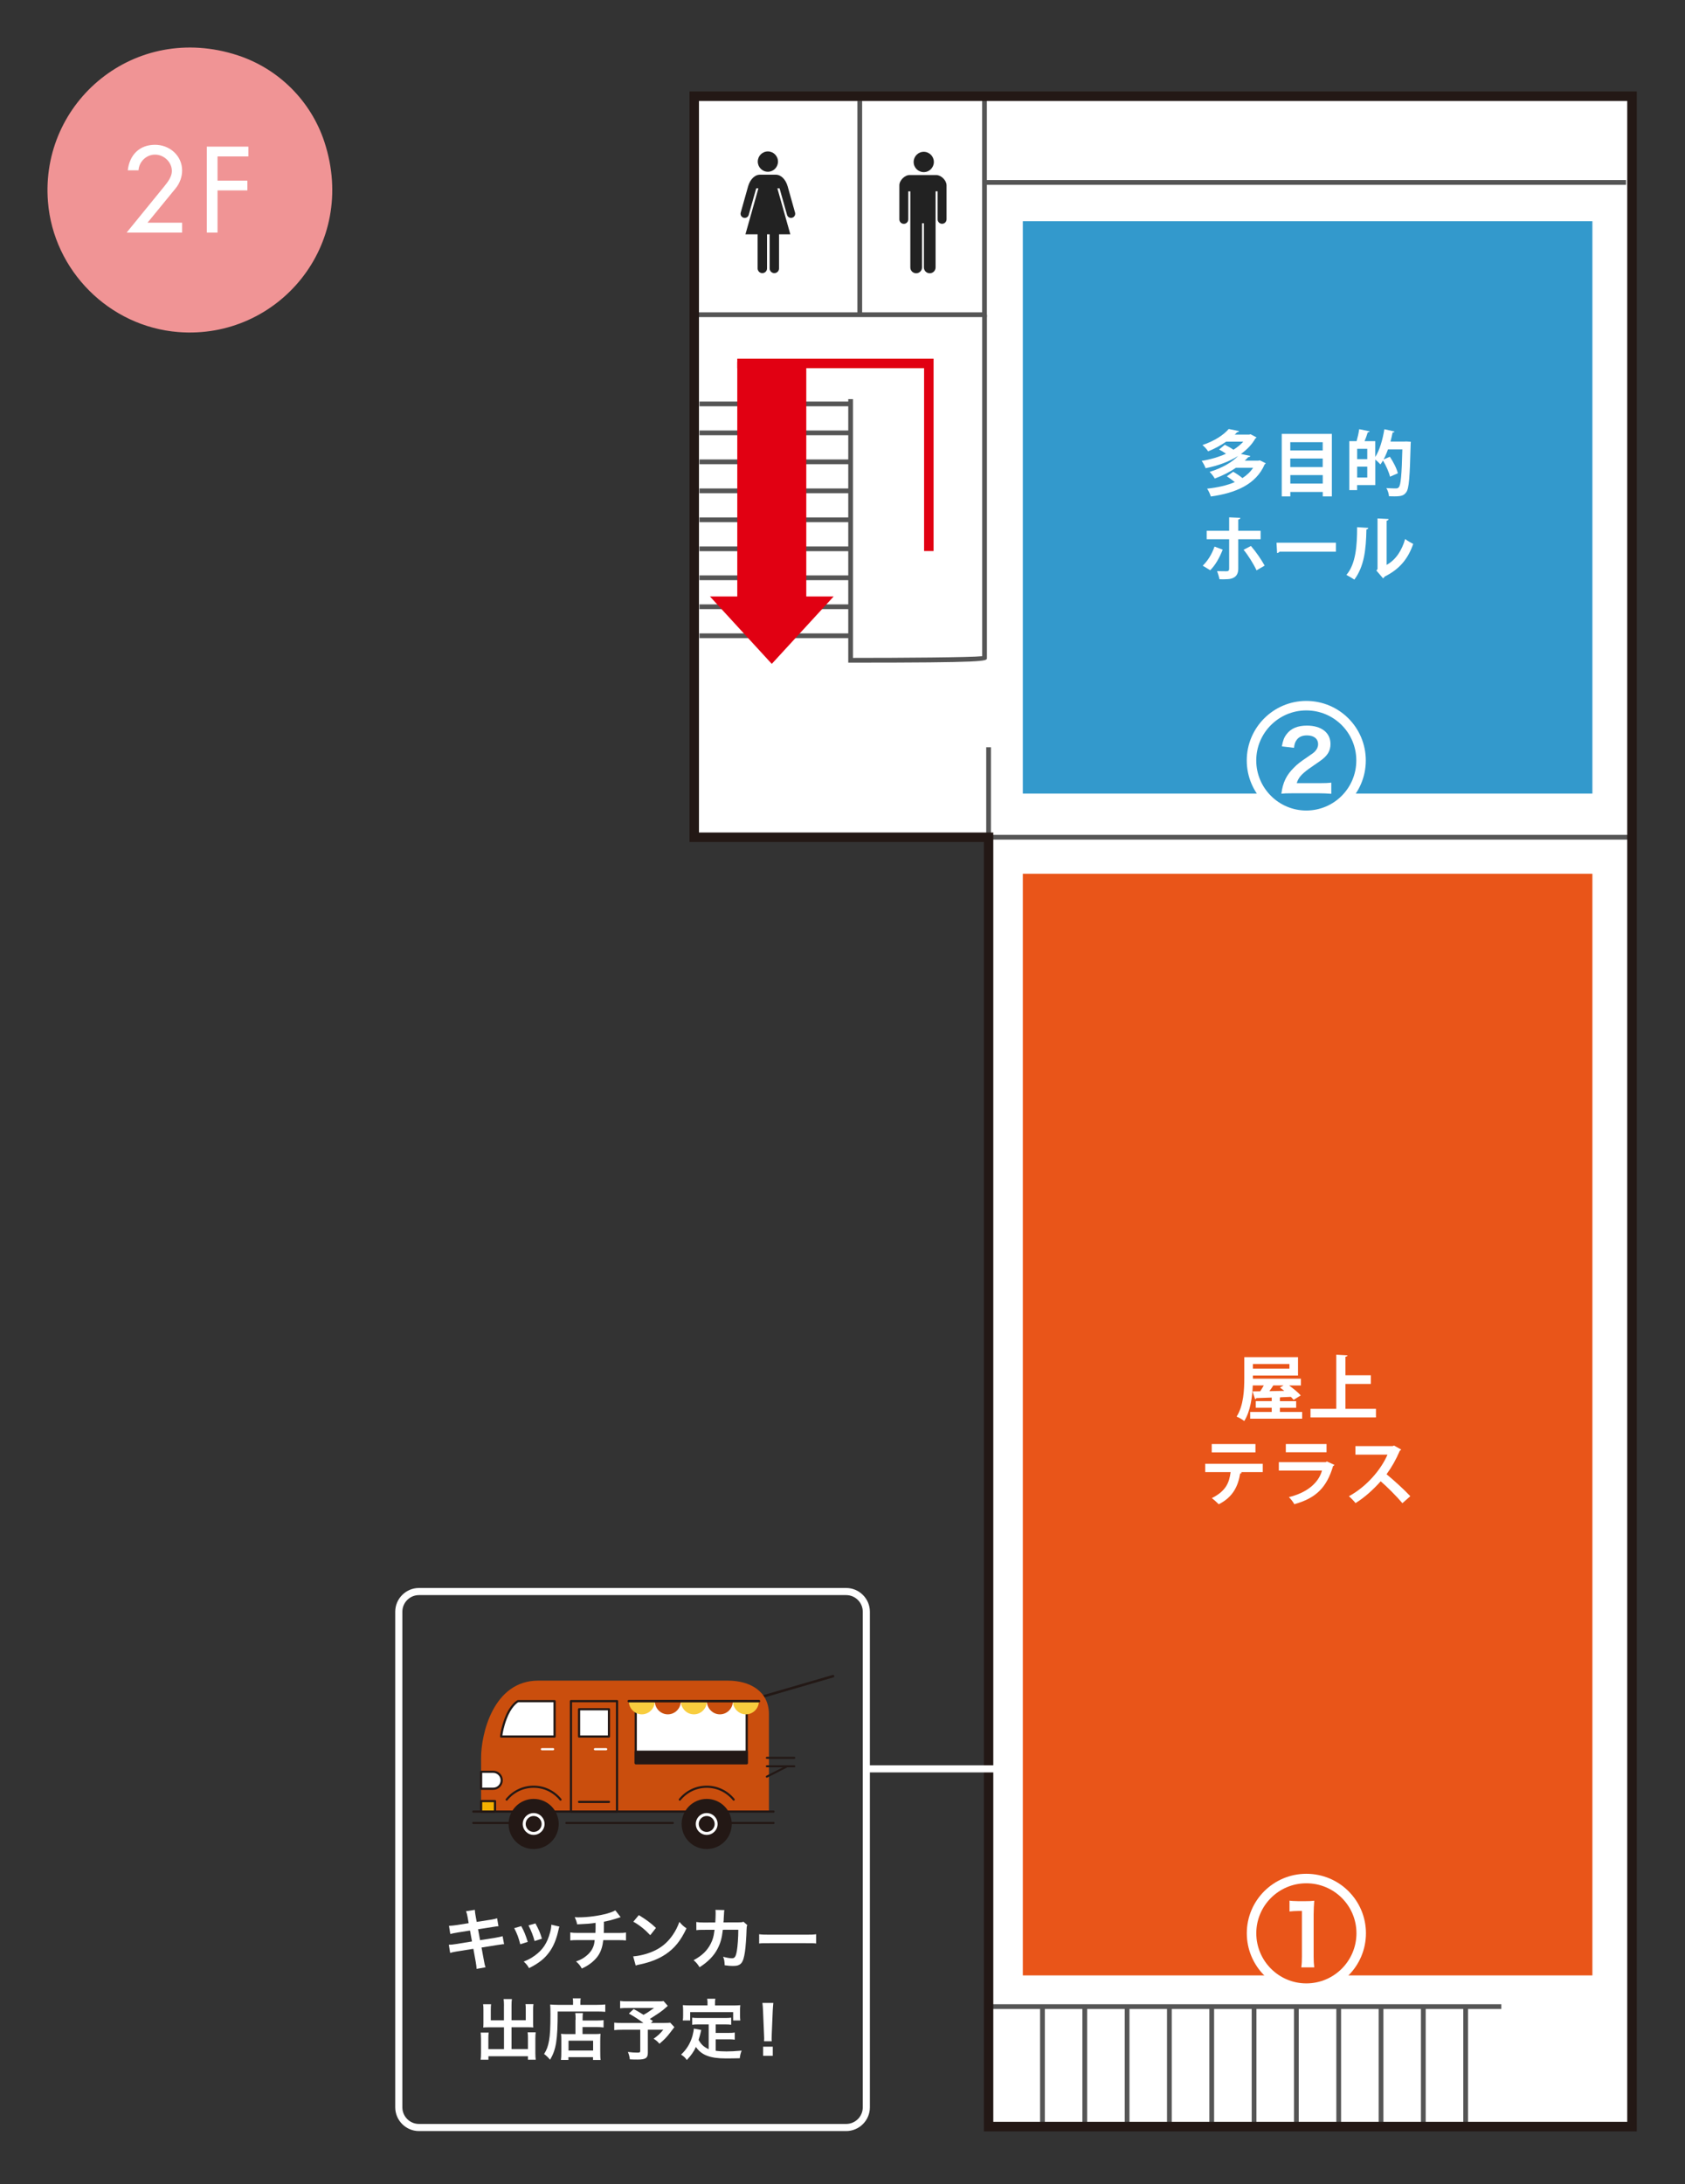 <?xml version="1.0" encoding="utf-8"?>
<!-- Generator: Adobe Illustrator 27.1.1, SVG Export Plug-In . SVG Version: 6.00 Build 0)  -->
<svg version="1.1" id="レイヤー_1" xmlns="http://www.w3.org/2000/svg" xmlns:xlink="http://www.w3.org/1999/xlink" x="0px"
	 y="0px" viewBox="0 0 355 460" style="enable-background:new 0 0 355 460;" xml:space="preserve">
<rect x="0" y="0" width="355" height="460" fill="#333333" stroke="none"/>
<style type="text/css">
	.st0{fill:#FFFFFF;}
	.st1{fill:#231815;}
	.st2{fill:#CA4E0D;}
	.st3{fill:#F3B000;}
	.st4{fill:#F8CD3E;}
	.st5{fill:#555555;}
	.st6{fill:#E10012;}
	.st7{fill:#3399CC;}
	.st8{fill:#222222;}
	.st9{fill:#F09495;}
	.st10{fill:#E95519;}
	.st11{fill:none;stroke:#FFFFFF;stroke-width:4;stroke-linecap:round;stroke-linejoin:round;}
</style>
<g>
	<polygon class="st0" points="146.26,20.26 146.26,176.32 208.28,176.32 208.28,447.85 343.83,447.85 343.83,176.32 343.83,107.5 
		343.83,20.26 	"/>
	<g>
		<path class="st0" d="M178.27,335.92c1.93,0,3.5,1.57,3.5,3.5v104.37c0,1.93-1.57,3.5-3.5,3.5h-90c-1.93,0-3.5-1.57-3.5-3.5V339.42
			c0-1.93,1.57-3.5,3.5-3.5H178.27 M178.27,334.42h-90c-2.75,0-5,2.25-5,5v104.37c0,2.75,2.25,5,5,5h90c2.75,0,5-2.25,5-5V339.42
			C183.27,336.67,181.02,334.42,178.27,334.42L178.27,334.42z"/>
		<g>
			<path class="st0" d="M98.53,403.81c-0.13-0.69-0.18-0.92-0.34-1.32l1.85-0.29c0.01,0.36,0.07,0.77,0.17,1.32l0.22,1.22l2.96-0.46
				c0.69-0.11,0.98-0.18,1.34-0.31l0.29,1.68c-0.38,0.03-0.38,0.03-1.34,0.18l-2.96,0.46l0.42,2.3l3.29-0.52
				c0.59-0.1,1.08-0.21,1.46-0.32l0.31,1.68c-0.29,0.01-0.35,0.01-0.64,0.07c-0.08,0-0.15,0.01-0.22,0.03
				c-0.1,0.01-0.28,0.04-0.56,0.08l-3.33,0.53l0.5,2.72c0.17,0.92,0.18,0.97,0.34,1.44l-1.88,0.34c-0.01-0.42-0.07-0.81-0.18-1.47
				l-0.5-2.76l-3.46,0.55c-0.67,0.11-0.92,0.17-1.43,0.31l-0.28-1.72c0.48,0,0.88-0.04,1.48-0.14l3.4-0.55l-0.42-2.3l-2.61,0.41
				c-0.64,0.11-1.16,0.21-1.54,0.32l-0.28-1.72c0.5-0.01,0.95-0.07,1.54-0.15l2.61-0.41L98.53,403.81z"/>
			<path class="st0" d="M109.82,405.63c0.59,1.08,0.87,1.75,1.37,3.32l-1.58,0.5c-0.36-1.41-0.64-2.16-1.27-3.39L109.82,405.63z
				 M117.86,405.73c-0.08,0.21-0.11,0.28-0.2,0.71c-0.41,1.9-1.04,3.45-1.93,4.66c-1.04,1.42-2.2,2.33-4.27,3.38
				c-0.36-0.62-0.53-0.83-1.12-1.39c0.98-0.38,1.55-0.69,2.38-1.29c1.64-1.19,2.58-2.62,3.18-4.86c0.18-0.69,0.25-1.18,0.25-1.61
				L117.86,405.73z M112.81,405.06c0.74,1.39,1.01,2,1.36,3.22l-1.55,0.49c-0.27-1.07-0.69-2.14-1.27-3.29L112.81,405.06z"/>
			<path class="st0" d="M130.76,403.74c-0.17,0.04-0.17,0.04-1.18,0.38c-0.8,0.25-1.25,0.36-2.34,0.58
				c-0.01,1.89-0.01,1.89-0.04,2.37h2.97c0.95,0,1.19-0.01,1.71-0.1v1.68c-0.52-0.06-0.78-0.07-1.68-0.07h-3.1
				c-0.15,1.3-0.45,2.24-0.94,3.05s-1.3,1.6-2.28,2.23c-0.39,0.25-0.66,0.41-1.3,0.7c-0.41-0.71-0.63-0.98-1.22-1.49
				c1.01-0.36,1.54-0.66,2.17-1.18c0.84-0.67,1.37-1.47,1.61-2.38c0.06-0.24,0.1-0.48,0.15-0.94h-3.46c-0.9,0-1.16,0.01-1.68,0.07
				v-1.68c0.52,0.08,0.76,0.1,1.71,0.1h3.59c0.03-0.59,0.03-1.13,0.03-2.12c-1.13,0.17-1.57,0.21-3.88,0.32
				c-0.14-0.63-0.21-0.84-0.52-1.51c0.43,0.03,0.66,0.03,0.87,0.03c1.88,0,4.27-0.32,6-0.81c0.81-0.24,1.22-0.39,1.69-0.66
				L130.76,403.74z"/>
			<path class="st0" d="M133.4,412c1.21-0.07,2.87-0.48,4.15-1.04c1.75-0.76,3.05-1.83,4.16-3.43c0.62-0.9,1.01-1.67,1.43-2.8
				c0.55,0.66,0.77,0.87,1.49,1.37c-1.19,2.56-2.52,4.22-4.44,5.49c-1.43,0.95-3.17,1.64-5.34,2.1c-0.56,0.11-0.6,0.13-0.92,0.24
				L133.4,412z M134.59,403.31c1.67,1.04,2.54,1.68,3.61,2.7l-1.2,1.53c-1.12-1.19-2.27-2.12-3.57-2.84L134.59,403.31z"/>
			<path class="st0" d="M157.44,405.41c-0.11,0.25-0.14,0.45-0.15,0.94c-0.04,1.58-0.2,3.74-0.34,4.67c-0.36,2.42-0.85,3-2.54,3
				c-0.53,0-1.01-0.04-1.74-0.15c-0.03-0.88-0.07-1.15-0.32-1.79c0.83,0.22,1.39,0.32,1.85,0.32c0.6,0,0.81-0.31,1.04-1.53
				c0.17-0.97,0.31-2.87,0.31-4.48l-3.26,0.01c-0.2,1.75-0.49,2.8-1.12,4.01c-0.77,1.49-2.02,2.76-3.78,3.88
				c-0.48-0.74-0.67-0.97-1.26-1.49c1.75-0.92,2.9-2.03,3.64-3.53c0.38-0.77,0.59-1.46,0.71-2.44c0.03-0.2,0.06-0.34,0.07-0.43
				l-2.33,0.01c-0.85,0-1.05,0.01-1.51,0.07l-0.01-1.72c0.48,0.08,0.85,0.11,1.55,0.11l2.45-0.01c0.04-0.53,0.07-1.34,0.07-1.75
				v-0.35c0-0.18,0-0.29-0.04-0.55l1.88,0.04c-0.03,0.18-0.04,0.24-0.06,0.43c0,0.08-0.01,0.17-0.01,0.27
				c-0.03,0.29-0.03,0.29-0.06,1.02c-0.01,0.31-0.01,0.43-0.06,0.88l3.11-0.01c0.63,0,0.76-0.01,1.11-0.13L157.44,405.41z"/>
			<path class="st0" d="M159.93,407.34c0.62,0.08,0.88,0.1,2.27,0.1h7.47c1.39,0,1.65-0.01,2.27-0.1v1.95
				c-0.56-0.07-0.71-0.07-2.28-0.07h-7.44c-1.57,0-1.72,0-2.28,0.07V407.34z"/>
			<path class="st0" d="M106.18,422.38c0-0.67-0.03-1.02-0.08-1.39h1.75c-0.06,0.41-0.08,0.74-0.08,1.39v3.07h3v-2.28
				c0-0.46-0.01-0.77-0.06-1.11h1.68c-0.06,0.42-0.07,0.7-0.07,1.22v2.79c0,0.36,0.01,0.67,0.04,0.9c-0.31-0.03-0.64-0.04-0.98-0.04
				h-3.61v4.59h3.46v-2.33c0-0.48-0.01-0.84-0.07-1.19h1.7c-0.04,0.36-0.07,0.77-0.07,1.33v3.03c0,0.66,0.03,1.02,0.08,1.4h-1.64
				v-0.73h-8.33v0.73h-1.64c0.06-0.42,0.08-0.84,0.08-1.4v-2.97c0-0.55-0.03-0.98-0.07-1.34h1.69c-0.06,0.34-0.07,0.64-0.07,1.21
				v2.27h3.29v-4.59h-3.36c-0.38,0-0.67,0.01-1.01,0.04c0.03-0.31,0.04-0.57,0.04-0.9v-2.77c0-0.5-0.01-0.88-0.07-1.23h1.68
				c-0.04,0.31-0.06,0.64-0.06,1.12v2.27h2.77V422.38z"/>
			<path class="st0" d="M120.74,421.69c0-0.38-0.03-0.6-0.07-0.85h1.68c-0.06,0.22-0.07,0.46-0.07,0.87v0.5h3.47
				c0.83,0,1.39-0.03,1.77-0.08v1.55c-0.42-0.04-1.05-0.07-1.74-0.07h-8.29c0.01,5.94-0.32,8.05-1.61,10.16
				c-0.42-0.52-0.63-0.73-1.25-1.21c0.56-0.87,0.83-1.62,1.05-2.84c0.21-1.19,0.29-2.69,0.29-5.45c0-1.19-0.01-1.64-0.06-2.13
				c0.49,0.04,1.02,0.07,1.65,0.07h3.17V421.69z M121.27,425.34c0-0.77-0.01-1.04-0.07-1.39h1.6c-0.04,0.32-0.06,0.62-0.06,1.39
				v0.17h2.94c0.71,0,1.16-0.03,1.48-0.08v1.54c-0.41-0.06-0.88-0.08-1.43-0.08h-3v1.47h2.56c0.59,0,0.9-0.01,1.23-0.06
				c-0.04,0.45-0.06,0.81-0.06,1.41V432c0,0.87,0.01,1.37,0.08,1.82h-1.6v-0.6h-5.18v0.59h-1.58c0.06-0.39,0.08-0.95,0.08-1.72
				v-2.55c0-0.52-0.01-0.87-0.06-1.23c0.35,0.04,0.66,0.06,1.25,0.06h1.79V425.34z M119.78,431.83h5.18v-2.07h-5.18V431.83z"/>
			<path class="st0" d="M140.69,422.43c-0.94,0.83-1.02,0.9-1.62,1.33c-0.85,0.57-1.44,0.97-2.17,1.42c0.31,0.2,0.32,0.21,0.66,0.43
				l-0.42,0.42h2.51c0.81,0,1.26-0.03,1.55-0.07l0.88,0.94c-0.01,0.01-0.32,0.41-0.91,1.19c-0.66,0.87-1.19,1.43-2.23,2.31
				c-0.45-0.5-0.71-0.74-1.23-1.05c1.04-0.77,1.4-1.12,2.03-1.9h-3.25v4.82c0,1.15-0.46,1.46-2.19,1.46c-0.46,0-1.16-0.01-1.6-0.04
				c-0.08-0.62-0.18-1-0.41-1.56c0.84,0.11,1.33,0.14,2.04,0.14c0.46,0,0.56-0.07,0.56-0.38v-4.44h-3.71
				c-0.79,0-1.28,0.03-1.77,0.08v-1.58c0.45,0.06,0.92,0.08,1.83,0.08h4.33c-1.19-0.87-1.91-1.32-3.08-1.99l1.02-0.95
				c0.92,0.5,1.23,0.7,2.06,1.22c0.71-0.38,1.01-0.56,2.23-1.44h-5.46c-0.9,0-1.22,0.01-1.69,0.07v-1.55
				c0.49,0.07,0.91,0.08,1.72,0.08h6.23c0.62,0,0.87-0.01,1.2-0.06L140.69,422.43z"/>
			<path class="st0" d="M149.31,426.33h-2.06c-0.62,0-1.01,0.01-1.42,0.07v-1.49c0.36,0.06,0.77,0.07,1.42,0.07h5.36
				c0.66,0,1.06-0.01,1.44-0.07v1.49c-0.39-0.06-0.8-0.07-1.44-0.07h-1.83v1.79h2.65c0.64,0,1-0.01,1.37-0.08v1.5
				c-0.42-0.06-0.76-0.07-1.37-0.07h-2.65v2.41c0.69,0.1,1.46,0.14,2.28,0.14c0.81,0,1.77-0.04,3.19-0.17
				c-0.22,0.57-0.32,0.95-0.39,1.6c-1.15,0.03-1.88,0.04-2.98,0.04c-3.28,0-5.11-0.71-6.26-2.41c-0.45,0.97-0.98,1.74-1.92,2.75
				c-0.36-0.52-0.56-0.7-1.21-1.15c1.15-1.04,1.96-2.38,2.41-3.96c0.15-0.57,0.27-1.21,0.28-1.51l1.56,0.29
				c-0.07,0.24-0.07,0.25-0.2,0.83c-0.07,0.28-0.15,0.6-0.36,1.26c0.56,0.99,1.13,1.51,2.13,1.95V426.33z M149.07,421.83
				c0-0.35-0.03-0.59-0.08-0.9h1.72c-0.06,0.29-0.07,0.52-0.07,0.88v0.53h3.78c0.56,0,1.04-0.01,1.55-0.06
				c-0.04,0.32-0.06,0.63-0.06,1.04v1.09c0,0.41,0.01,0.73,0.06,1.09h-1.51v-1.75h-9.05v1.75h-1.56c0.06-0.34,0.07-0.62,0.07-1.11
				v-1.08c0-0.36-0.03-0.71-0.06-1.04c0.5,0.04,0.98,0.06,1.54,0.06h3.66V421.83z"/>
			<path class="st0" d="M160.97,429.87c0.01-0.29,0.03-0.43,0.03-0.6c0-0.15,0-0.15-0.04-0.99l-0.2-4.76
				c-0.03-0.62-0.07-1.32-0.13-1.71h2.3c-0.04,0.38-0.1,1.11-0.13,1.71l-0.2,4.76c-0.03,0.81-0.03,0.81-0.03,1.01
				c0,0.17,0,0.31,0.03,0.59H160.97z M160.78,432.94v-1.92h2.03v1.92H160.78z"/>
		</g>
		<g>
			<g>
				<g>
					<g>
						<path class="st1" d="M159.43,357.93c-0.11,0-0.22-0.07-0.25-0.19c-0.04-0.14,0.04-0.29,0.18-0.33l16.07-4.67
							c0.14-0.04,0.28,0.04,0.33,0.18c0.04,0.14-0.04,0.29-0.18,0.33l-16.07,4.67C159.48,357.93,159.46,357.93,159.43,357.93z"/>
						<g>
							<g>
								<path class="st2" d="M113.4,353.93h39.92c4.77,0,8.68,2.29,8.68,7.07v20.52h-60.64c0,0,0-8.13,0-11.37
									C101.36,365.22,103.9,353.93,113.4,353.93z"/>
								<g>
									<path class="st0" d="M109.13,358.25h7.7v7.45h-11.26c0,0,0.13-1.56,0.94-3.72C107.64,358.96,109.13,358.25,109.13,358.25z"
										/>
									<path class="st1" d="M116.84,365.93h-11.26c-0.06,0-0.13-0.03-0.17-0.07c-0.04-0.05-0.07-0.11-0.06-0.17
										c0-0.07,0.14-1.62,0.95-3.79c1.14-3.07,2.67-3.82,2.74-3.85c0.03-0.01,0.06-0.02,0.1-0.02h7.7c0.13,0,0.23,0.1,0.23,0.23
										v7.45C117.07,365.82,116.97,365.93,116.84,365.93z M105.84,365.47h10.77v-6.99h-7.42c-0.24,0.14-1.5,0.98-2.46,3.57
										C106.13,363.66,105.91,364.95,105.84,365.47z"/>
								</g>
								<g>
									<rect x="133.94" y="358.25" class="st0" width="23.38" height="13.07"/>
									<path class="st1" d="M157.32,371.54h-23.38c-0.13,0-0.23-0.1-0.23-0.23v-13.06c0-0.13,0.1-0.23,0.23-0.23h23.38
										c0.13,0,0.23,0.1,0.23,0.23v13.06C157.55,371.44,157.45,371.54,157.32,371.54z M134.17,371.08h22.92v-12.6h-22.92V371.08z"
										/>
								</g>
								<g>
									<rect x="133.94" y="368.9" class="st1" width="23.38" height="2.41"/>
									<path class="st1" d="M157.32,371.54h-23.38c-0.13,0-0.23-0.1-0.23-0.23v-2.41c0-0.13,0.1-0.23,0.23-0.23h23.38
										c0.13,0,0.23,0.1,0.23,0.23v2.41C157.55,371.44,157.45,371.54,157.32,371.54z M134.17,371.08h22.92v-1.95h-22.92V371.08z"
										/>
								</g>
								<path class="st1" d="M130,381.74h-9.71c-0.13,0-0.23-0.1-0.23-0.23v-23.26c0-0.13,0.1-0.23,0.23-0.23H130
									c0.13,0,0.23,0.1,0.23,0.23v23.26C130.23,381.64,130.13,381.74,130,381.74z M120.52,381.28h9.25v-22.8h-9.25V381.28z"/>
								<g>
									<rect x="122" y="359.95" class="st0" width="6.3" height="5.74"/>
									<path class="st1" d="M128.3,365.93H122c-0.13,0-0.23-0.1-0.23-0.23v-5.74c0-0.13,0.1-0.23,0.23-0.23h6.3
										c0.13,0,0.23,0.1,0.23,0.23v5.74C128.53,365.82,128.43,365.93,128.3,365.93z M122.23,365.47h5.84v-5.28h-5.84V365.47z"/>
								</g>
								<path class="st1" d="M106.74,379.21c-0.05,0-0.1-0.02-0.14-0.05c-0.09-0.08-0.11-0.21-0.03-0.31
									c1.44-1.78,3.57-2.8,5.85-2.8s4.42,1.02,5.85,2.8c0.08,0.09,0.06,0.23-0.03,0.31c-0.09,0.08-0.23,0.06-0.31-0.03
									c-1.35-1.67-3.36-2.63-5.51-2.63s-4.16,0.96-5.51,2.63C106.87,379.18,106.81,379.21,106.74,379.21z"/>
								<path class="st1" d="M154.58,379.21c-0.06,0-0.13-0.03-0.17-0.08c-1.36-1.67-3.37-2.63-5.51-2.63s-4.16,0.96-5.51,2.63
									c-0.08,0.1-0.21,0.11-0.31,0.03c-0.09-0.08-0.11-0.21-0.03-0.31c1.44-1.78,3.57-2.8,5.85-2.8s4.42,1.02,5.85,2.8
									c0.08,0.09,0.06,0.23-0.03,0.31C154.67,379.19,154.62,379.21,154.58,379.21z"/>
								<path class="st0" d="M116.54,368.59h-2.38c-0.12,0-0.22-0.1-0.22-0.22s0.1-0.22,0.22-0.22h2.38c0.12,0,0.22,0.1,0.22,0.22
									S116.66,368.59,116.54,368.59z"/>
								<path class="st0" d="M127.72,368.59h-2.38c-0.12,0-0.22-0.1-0.22-0.22s0.1-0.22,0.22-0.22h2.38c0.12,0,0.22,0.1,0.22,0.22
									S127.84,368.59,127.72,368.59z"/>
								<path class="st1" d="M141.74,384.14h-22.41c-0.13,0-0.23-0.1-0.23-0.23s0.1-0.23,0.23-0.23h22.41c0.13,0,0.23,0.1,0.23,0.23
									S141.86,384.14,141.74,384.14z"/>
								<path class="st1" d="M162.96,384.14h-9.34c-0.13,0-0.23-0.1-0.23-0.23s0.1-0.23,0.23-0.23h9.34c0.13,0,0.23,0.1,0.23,0.23
									S163.09,384.14,162.96,384.14z"/>
								<path class="st1" d="M110.67,384.14H99.72c-0.13,0-0.23-0.1-0.23-0.23s0.1-0.23,0.23-0.23h10.96c0.13,0,0.23,0.1,0.23,0.23
									S110.8,384.14,110.67,384.14z"/>
								<path class="st1" d="M162.96,381.74H99.72c-0.13,0-0.23-0.1-0.23-0.23s0.1-0.23,0.23-0.23h63.25c0.13,0,0.23,0.1,0.23,0.23
									S163.09,381.74,162.96,381.74z"/>
								<path class="st1" d="M128.3,379.7H122c-0.13,0-0.23-0.1-0.23-0.23s0.1-0.23,0.23-0.23h6.3c0.13,0,0.23,0.1,0.23,0.23
									S128.43,379.7,128.3,379.7z"/>
							</g>
							<g>
								
									<rect x="101.36" y="379.3" transform="matrix(-1 -1.224647e-16 1.224647e-16 -1 205.647 760.813)" class="st3" width="2.92" height="2.21"/>
								<path class="st1" d="M104.29,381.74h-2.92c-0.13,0-0.23-0.1-0.23-0.23v-2.21c0-0.13,0.1-0.23,0.23-0.23h2.92
									c0.13,0,0.23,0.1,0.23,0.23v2.21C104.52,381.64,104.41,381.74,104.29,381.74z M101.59,381.28h2.46v-1.75h-2.46V381.28z"/>
							</g>
							<g>
								<path class="st0" d="M103.92,373.13c0.98,0,1.78,0.8,1.78,1.78v0.01c0,0.98-0.8,1.78-1.78,1.78h-2.56v-3.57H103.92z"/>
								<path class="st1" d="M103.92,376.93h-2.56c-0.13,0-0.23-0.1-0.23-0.23v-3.57c0-0.13,0.1-0.23,0.23-0.23h2.56
									c1.11,0,2.01,0.9,2.01,2.01C105.93,376.03,105.03,376.93,103.92,376.93z M101.59,376.47h2.33c0.86,0,1.55-0.7,1.55-1.55
									c0-0.86-0.7-1.56-1.55-1.56h-2.33V376.47z"/>
							</g>
						</g>
						<path class="st1" d="M167.34,372.18h-5.78c-0.12,0-0.21-0.1-0.21-0.21s0.1-0.21,0.21-0.21h5.78c0.12,0,0.21,0.1,0.21,0.21
							S167.46,372.18,167.34,372.18z"/>
						<path class="st1" d="M167.34,370.4h-5.78c-0.12,0-0.21-0.1-0.21-0.21s0.1-0.21,0.21-0.21h5.78c0.12,0,0.21,0.1,0.21,0.21
							S167.46,370.4,167.34,370.4z"/>
						<path class="st1" d="M161.56,374.37c-0.08,0-0.15-0.04-0.19-0.12c-0.05-0.1-0.01-0.23,0.09-0.29l4.3-2.19
							c0.11-0.06,0.23-0.01,0.29,0.09c0.05,0.1,0.01,0.23-0.09,0.29l-4.3,2.19C161.63,374.36,161.6,374.37,161.56,374.37z"/>
					</g>
					<path class="st4" d="M132.48,358.25c0,1.53,1.23,2.78,2.74,2.78s2.74-1.24,2.74-2.78H132.48z"/>
					<path class="st2" d="M137.96,358.25c0,1.53,1.23,2.78,2.74,2.78s2.74-1.24,2.74-2.78H137.96z"/>
					<path class="st4" d="M143.45,358.25c0,1.53,1.23,2.78,2.74,2.78s2.74-1.24,2.74-2.78H143.45z"/>
					<path class="st2" d="M148.93,358.25c0,1.53,1.23,2.78,2.74,2.78s2.74-1.24,2.74-2.78H148.93z"/>
					<path class="st4" d="M154.41,358.25c0,1.53,1.23,2.78,2.74,2.78c1.51,0,2.74-1.24,2.74-2.78H154.41z"/>
					<g>
						<line class="st0" x1="132.48" y1="358.25" x2="159.9" y2="358.25"/>
						<path class="st1" d="M159.9,358.51h-27.42c-0.15,0-0.26-0.12-0.26-0.26s0.12-0.26,0.26-0.26h27.42c0.15,0,0.26,0.12,0.26,0.26
							S160.04,358.51,159.9,358.51z"/>
					</g>
				</g>
			</g>
			<g>
				<path class="st1" d="M148.89,378.84c2.92,0,5.28,2.36,5.28,5.28c0,2.92-2.36,5.28-5.28,5.28c-2.92,0-5.28-2.36-5.28-5.28
					C143.61,381.21,145.98,378.84,148.89,378.84z"/>
			</g>
			<g>
				<path class="st1" d="M148.89,382.13c1.1,0,1.99,0.89,1.99,1.99s-0.89,1.99-1.99,1.99c-1.1,0-1.99-0.89-1.99-1.99
					S147.79,382.13,148.89,382.13z"/>
				<path class="st0" d="M148.89,386.42c-1.27,0-2.3-1.03-2.3-2.3s1.03-2.3,2.3-2.3s2.3,1.03,2.3,2.3S150.16,386.42,148.89,386.42z
					 M148.89,382.44c-0.93,0-1.68,0.76-1.68,1.68s0.76,1.68,1.68,1.68s1.68-0.76,1.68-1.68S149.82,382.44,148.89,382.44z"/>
			</g>
			<g>
				<path class="st1" d="M112.43,378.84c2.92,0,5.28,2.36,5.28,5.28c0,2.92-2.36,5.28-5.28,5.28c-2.92,0-5.28-2.36-5.28-5.28
					C107.15,381.21,109.51,378.84,112.43,378.84z"/>
			</g>
			<g>
				<circle class="st1" cx="112.43" cy="384.12" r="1.99"/>
				<path class="st0" d="M112.43,386.42c-1.27,0-2.3-1.03-2.3-2.3s1.03-2.3,2.3-2.3s2.3,1.03,2.3,2.3S113.69,386.42,112.43,386.42z
					 M112.43,382.44c-0.93,0-1.68,0.76-1.68,1.68s0.76,1.68,1.68,1.68s1.68-0.76,1.68-1.68S113.35,382.44,112.43,382.44z"/>
			</g>
		</g>
	</g>
	<rect x="208.28" y="422.08" class="st5" width="108.02" height="1"/>
	<g>
		<path class="st5" d="M179.21,139.55h-0.5v-55.5h1v54.5c10.1,0,24.78-0.1,27.22-0.36V66.28h1v72.31
			C207.92,139.25,207.92,139.55,179.21,139.55z"/>
		<rect x="145.92" y="76.61" class="st5" width="1" height="64.8"/>
		<rect x="147.36" y="133.39" class="st5" width="31.91" height="1"/>
		<rect x="147.36" y="127.28" class="st5" width="31.91" height="1"/>
		<rect x="147.36" y="121.18" class="st5" width="31.91" height="1"/>
		<rect x="147.36" y="115.08" class="st5" width="31.91" height="1"/>
		<rect x="147.36" y="108.97" class="st5" width="31.91" height="1"/>
		<rect x="147.36" y="102.87" class="st5" width="31.91" height="1"/>
		<rect x="147.36" y="96.76" class="st5" width="31.91" height="1"/>
		<rect x="147.36" y="90.66" class="st5" width="31.91" height="1"/>
		<rect x="147.36" y="84.56" class="st5" width="31.91" height="1"/>
	</g>
	<polygon class="st5" points="343.83,176.82 207.78,176.82 207.78,157.37 208.78,157.37 208.78,175.82 343.83,175.82 	"/>
	<polygon class="st5" points="207.92,66.78 146.42,66.78 146.42,65.78 206.92,65.78 206.92,20.26 207.92,20.26 	"/>
	<rect x="180.64" y="21.2" class="st5" width="1" height="45.08"/>
	<rect x="207.17" y="37.92" class="st5" width="135.41" height="1"/>
	<rect x="308.29" y="422.18" class="st5" width="1" height="25.35"/>
	<rect x="299.37" y="422.18" class="st5" width="1" height="25.35"/>
	<rect x="290.46" y="422.18" class="st5" width="1" height="25.35"/>
	<rect x="281.54" y="422.18" class="st5" width="1" height="25.35"/>
	<rect x="272.62" y="422.18" class="st5" width="1" height="25.35"/>
	<rect x="263.71" y="422.18" class="st5" width="1" height="25.35"/>
	<rect x="254.79" y="422.18" class="st5" width="1" height="25.35"/>
	<rect x="245.87" y="422.18" class="st5" width="1" height="25.35"/>
	<rect x="236.96" y="422.18" class="st5" width="1" height="25.35"/>
	<rect x="228.04" y="422.18" class="st5" width="1" height="25.35"/>
	<rect x="219.13" y="422.18" class="st5" width="1" height="25.35"/>
	<path class="st1" d="M344.83,448.85H207.28V177.32h-62.01V19.26h199.57V448.85z M209.28,446.85h133.55V21.26H147.26v154.06h62.01
		V446.85z"/>
	<polygon class="st6" points="149.57,125.61 162.6,139.81 175.64,125.61 169.87,125.61 169.87,76.23 155.33,76.23 155.33,125.61 	
		"/>
	<rect x="215.49" y="46.59" class="st7" width="120" height="120.53"/>
	<g>
		<path class="st0" d="M265.11,97.01l0.32-0.06c1.2,0.58,1.23,0.6,1.24,0.62c-0.03,0.09-0.13,0.15-0.22,0.21
			c-1.83,4.27-6.17,6.06-11.35,6.78c-0.15-0.5-0.48-1.23-0.78-1.65c2.15-0.23,4.14-0.66,5.83-1.38c-0.5-0.42-1.12-0.87-1.67-1.22
			l1.33-0.96c0.62,0.35,1.38,0.85,1.95,1.33c0.92-0.6,1.68-1.3,2.25-2.17h-3.62c-1.21,0.84-2.68,1.6-4.46,2.27
			c-0.22-0.42-0.73-1.08-1.09-1.4c2.76-0.85,4.77-2.08,6-3.34h-0.01c-1.98,1.24-4.38,2.08-6.83,2.56c-0.17-0.45-0.51-1.15-0.83-1.54
			c1.77-0.28,3.55-0.79,5.13-1.51c-0.45-0.31-0.99-0.65-1.46-0.89l1.21-0.99c0.57,0.27,1.29,0.67,1.82,1.04
			c0.79-0.5,1.5-1.06,2.07-1.7h-3.62c-1.05,0.74-2.29,1.44-3.79,2.04c-0.25-0.42-0.81-1.03-1.2-1.32c2.62-0.89,4.49-2.16,5.54-3.39
			l2.17,0.45c-0.04,0.13-0.18,0.23-0.41,0.24c-0.15,0.16-0.31,0.33-0.5,0.49h3.06l0.29-0.07l1.26,0.67
			c-0.06,0.09-0.13,0.15-0.24,0.19c-0.72,1.29-1.79,2.39-3.06,3.29l1.98,0.42c-0.04,0.13-0.2,0.24-0.43,0.24
			c-0.23,0.26-0.48,0.51-0.74,0.75H265.11z"/>
		<path class="st0" d="M270.04,91.37h10.56v13.17h-1.92v-0.94h-6.83v0.94h-1.81V91.37z M278.67,93.12h-6.83v1.74h6.83V93.12z
			 M278.67,96.56h-6.83v1.8h6.83V96.56z M271.85,101.84h6.83v-1.79h-6.83V101.84z"/>
		<path class="st0" d="M296.28,92.97l0.95,0.06c0,0.13-0.02,0.39-0.03,0.57c-0.18,6.9-0.34,9.3-0.93,10.06
			c-0.48,0.68-1,0.87-2.48,0.87c-0.36,0-0.76-0.02-1.15-0.02c-0.03-0.49-0.25-1.24-0.56-1.72c0.87,0.06,1.67,0.07,2.04,0.07
			c0.27,0,0.44-0.07,0.6-0.27c0.4-0.46,0.6-2.62,0.73-7.95h-3.03c-0.27,0.77-0.57,1.47-0.93,2.12l1.33-0.57
			c0.72,1.08,1.46,2.49,1.68,3.48l-1.65,0.72c-0.2-0.9-0.81-2.29-1.48-3.4c-0.18,0.3-0.36,0.57-0.54,0.82
			c-0.24-0.29-0.71-0.73-1.08-1.03v5.38h-3.83v1.06h-1.65V92.91h1.54c0.22-0.78,0.45-1.78,0.55-2.53l2.21,0.46
			c-0.06,0.13-0.18,0.19-0.41,0.21c-0.17,0.56-0.42,1.26-0.67,1.86h2.25v3.33c0.92-1.41,1.57-3.66,1.92-5.85l2.13,0.48
			c-0.04,0.12-0.18,0.23-0.39,0.21c-0.13,0.63-0.28,1.28-0.45,1.91h2.92L296.28,92.97z M288.06,96.69v-2.17h-2.13v2.17H288.06z
			 M285.93,100.56h2.13v-2.29h-2.13V100.56z"/>
		<path class="st0" d="M257.6,115.76c-0.69,1.73-1.54,3.25-2.63,4.33l-1.58-0.96c1-0.96,1.89-2.31,2.49-4.02L257.6,115.76z
			 M260.88,113.57v6.19c0,0.98-0.36,1.59-0.99,1.9c-0.63,0.35-1.46,0.35-2.97,0.33c-0.09-0.48-0.3-1.2-0.51-1.72
			c0.66,0.03,1.71,0.03,2.01,0.03c0.4,0,0.54-0.18,0.54-0.51v-6.23h-4.73v-1.78h4.73v-2.83l2.35,0.1c-0.01,0.18-0.15,0.33-0.43,0.36
			v2.37h4.71v1.78H260.88z M263.55,114.98c1.06,1.21,2.22,2.91,2.89,4.14l-1.71,0.99c-0.57-1.26-1.84-3.29-2.73-4.33L263.55,114.98z
			"/>
		<path class="st0" d="M268.94,114.29h12.52v1.89h-11.89c-0.09,0.15-0.3,0.26-0.51,0.29L268.94,114.29z"/>
		<path class="st0" d="M288.27,111.17c-0.01,0.17-0.15,0.3-0.39,0.33c-0.08,4.3-0.48,7.78-2.54,10.56
			c-0.43-0.29-1.16-0.71-1.68-0.98c2-2.32,2.26-6.22,2.26-10.06L288.27,111.17z M292.13,118.97c2.01-1.11,3.24-3.13,3.91-5.46
			c0.39,0.33,1.25,0.81,1.7,1.04c-1.08,3.1-2.83,5.29-6.01,6.87c-0.08,0.15-0.23,0.3-0.34,0.38l-1.41-1.65l0.24-0.31v-10.66
			l2.34,0.12c-0.03,0.17-0.14,0.31-0.42,0.36V118.97z"/>
	</g>
	<g>
		<path class="st8" d="M161.78,36.17c1.18,0,2.13-0.96,2.13-2.14c0-1.18-0.96-2.14-2.13-2.14c-1.18,0-2.13,0.96-2.13,2.14
			C159.65,35.21,160.6,36.17,161.78,36.17z"/>
		<path class="st8" d="M165.94,39.22c-0.43-1.46-1.4-2.43-2.49-2.43c-0.81,0-1.67,0-1.67,0s-0.86,0-1.67,0
			c-1.09,0-2.06,0.97-2.49,2.43l-1.57,5.58c-0.12,0.47,0.17,0.95,0.64,1.06c0.47,0.12,0.94-0.16,1.06-0.63l1.57-5.56h0.46
			l-2.73,9.68h2.57v7.18c0,0.55,0.44,0.99,0.99,0.99c0.55,0,0.99-0.44,0.99-0.99v-7.18h0.55v7.18c0,0.55,0.44,0.99,0.99,0.99
			c0.55,0,0.99-0.44,0.99-0.99v-7.18h2.38l-2.73-9.68h0.46l1.57,5.56c0.12,0.47,0.59,0.75,1.06,0.63c0.47-0.12,0.76-0.59,0.64-1.06
			L165.94,39.22z"/>
	</g>
	<g>
		<path class="st8" d="M194.62,36.25c1.18,0,2.13-0.96,2.13-2.14c0-1.18-0.95-2.14-2.13-2.14c-1.18,0-2.13,0.96-2.13,2.14
			C192.48,35.3,193.44,36.25,194.62,36.25z"/>
		<path class="st8" d="M197.25,36.86h-5.61c-1.03,0-2.16,1.13-2.16,2.16v7.18c0,0.52,0.42,0.94,0.94,0.94
			c0.52,0,0.94-0.42,0.94-0.94v-5.9h0.43v16.02c0,0.68,0.55,1.23,1.23,1.23c0.68,0,1.23-0.55,1.23-1.23v-9.3h0.4v9.3
			c0,0.68,0.55,1.23,1.23,1.23c0.68,0,1.23-0.55,1.23-1.23V40.29h0.43v5.9c0,0.52,0.42,0.94,0.94,0.94c0.52,0,0.94-0.42,0.94-0.94
			v-7.18C199.41,37.98,198.28,36.86,197.25,36.86z"/>
	</g>
	<polygon class="st6" points="196.69,116.05 194.69,116.05 194.69,77.54 155.33,77.54 155.33,75.54 196.69,75.54 	"/>
	<g>
		<path class="st9" d="M10.1,42.46c-1.66-21,18.3-37.9,39.98-30.81c8.63,2.82,15.46,9.65,18.28,18.28c7.09,21.69-9.8,41.65-30.79,40
			C23.02,68.78,11.25,57,10.1,42.46z"/>
		<g>
			<path class="st0" d="M38.37,46.92v2.06H26.68l7.92-9.72c0.74-0.91,1.61-2.04,1.61-3.24c0-1.9-1.68-3.46-3.55-3.46
				c-1.85,0-3.36,1.49-3.48,3.31h-2.26c0.36-3.22,2.45-5.38,5.74-5.38c3.07,0,5.71,2.28,5.71,5.42c0,1.34-0.5,2.69-1.34,3.72
				l-5.95,7.27H38.37z"/>
			<path class="st0" d="M45.83,32.95v5.09h6.29v2.06h-6.29v8.88h-2.26v-18.1h8.76v2.06H45.83z"/>
		</g>
	</g>
	<rect x="182.27" y="371.76" class="st0" width="35" height="1.5"/>
	<rect x="215.49" y="184.01" class="st10" width="120" height="232"/>
	<g>
		<path class="st0" d="M269.67,297.35h4.67v1.42h-10.95v-1.42h4.54v-0.89h-3.36v-1.39h3.36v-0.75c-1.23,0.04-2.35,0.09-3.24,0.11
			c-0.04,0.13-0.15,0.21-0.26,0.22l-0.55-1.63l1.62-0.02c0.25-0.38,0.53-0.81,0.76-1.24h-2.32c-0.11,2.46-0.51,5.47-1.8,7.5
			c-0.35-0.3-1.16-0.76-1.61-0.93c1.5-2.33,1.62-5.75,1.62-8.14v-4.38h11.32v3.87h-9.51v0.66h10.12v1.43h-2.49
			c0.9,0.66,1.91,1.47,2.45,2.1l-1.5,0.93c-0.15-0.18-0.34-0.4-0.57-0.63l-2.13,0.09c-0.04,0.03-0.1,0.03-0.18,0.04v0.78h3.42v1.39
			h-3.42V297.35z M271.66,287.26h-7.7v0.96h7.7V287.26z M270.43,291.76h-2.17c-0.22,0.38-0.52,0.81-0.83,1.21
			c1-0.02,2.07-0.04,3.15-0.06c-0.32-0.25-0.63-0.5-0.92-0.71L270.43,291.76z"/>
		<path class="st0" d="M283.47,296.69h6.42v1.81H276.1v-1.81h5.43v-11.4l2.37,0.13c-0.02,0.15-0.14,0.25-0.44,0.3v3.9h5.35v1.83
			h-5.35V296.69z"/>
		<path class="st0" d="M266.03,310.01l-4.71,0.01l0.3,0.09c-0.04,0.09-0.15,0.2-0.34,0.2c-0.41,2.46-1.37,4.9-4.51,6.48
			c-0.29-0.31-1.05-0.99-1.46-1.29c2.96-1.5,3.67-3.22,3.96-5.49h-5.35v-1.75h12.12V310.01z M264.5,305.86h-9.21v-1.75h9.21V305.86z
			"/>
		<path class="st0" d="M281.15,308.5c-0.04,0.09-0.15,0.18-0.29,0.23c-1.35,4.57-3.64,6.78-8.17,8.05c-0.21-0.44-0.76-1.11-1.14-1.5
			c3.76-0.9,6.25-2.96,6.97-5.59h-9.09v-1.77h9.9l0.21-0.15L281.15,308.5z M279.48,305.83h-8.58v-1.72h8.58V305.83z"/>
		<path class="st0" d="M295.19,305.26c-0.04,0.12-0.15,0.21-0.27,0.25c-0.84,1.93-1.62,3.33-2.8,4.96c1.47,1.2,3.67,3.19,5.01,4.62
			l-1.67,1.47c-1.17-1.4-3.31-3.54-4.57-4.61c-1.41,1.59-3.36,3.42-5.31,4.59c-0.3-0.4-0.96-1.09-1.39-1.44
			c3.74-2.03,6.78-5.62,8.13-8.76h-6.76v-1.8h7.84l0.31-0.11L295.19,305.26z"/>
	</g>
	<g>
		<g>
			<path class="st11" d="M285.78,407.13c0,5.83-4.73,10.56-10.56,10.56c-5.81,0-10.54-4.73-10.54-10.56
				c0-5.81,4.73-10.52,10.54-10.52C281.07,396.61,285.78,401.32,285.78,407.13z M271.67,402.55c0.66-0.07,1.19-0.11,1.83-0.11h0.79
				v9.59c0,0.95-0.02,1.47-0.13,2.29h2.73c-0.09-0.73-0.13-1.34-0.13-2.29v-8.87c0-0.92,0.07-2.09,0.13-2.88
				c-0.68,0.07-0.97,0.09-1.8,0.09h-1.65c-0.79-0.02-1.39-0.04-1.76-0.11V402.55z"/>
		</g>
		<g>
			<path class="st10" d="M285.78,407.13c0,5.83-4.73,10.56-10.56,10.56c-5.81,0-10.54-4.73-10.54-10.56
				c0-5.81,4.73-10.52,10.54-10.52C281.07,396.61,285.78,401.32,285.78,407.13z M271.67,402.55c0.66-0.07,1.19-0.11,1.83-0.11h0.79
				v9.59c0,0.95-0.02,1.47-0.13,2.29h2.73c-0.09-0.73-0.13-1.34-0.13-2.29v-8.87c0-0.92,0.07-2.09,0.13-2.88
				c-0.68,0.07-0.97,0.09-1.8,0.09h-1.65c-0.79-0.02-1.39-0.04-1.76-0.11V402.55z"/>
		</g>
	</g>
	<g>
		<g>
			<path class="st11" d="M285.75,160.15c0,5.83-4.71,10.54-10.54,10.54c-5.81,0-10.54-4.73-10.54-10.54
				c0-5.81,4.73-10.54,10.54-10.54C281.04,149.61,285.75,154.32,285.75,160.15z M272.62,157.49c0.11-0.86,0.26-1.28,0.62-1.74
				c0.46-0.59,1.17-0.88,2.11-0.88c1.45,0,2.35,0.7,2.35,1.85c0,0.57-0.22,1.06-0.66,1.52c-0.26,0.26-0.35,0.35-1.43,1.08
				c-1.8,1.23-2.2,1.54-2.99,2.33c-1.63,1.61-2.35,3.15-2.66,5.5c0.62-0.07,0.99-0.09,2.29-0.09h5.7c0.86,0,1.61,0.04,2.53,0.11
				v-2.35c-0.75,0.09-1.41,0.11-2.4,0.11h-4.88c0.33-1.1,0.92-1.8,2.42-2.93c0.29-0.2,1.1-0.77,2.53-1.76
				c1.54-1.08,2.16-2.11,2.16-3.56c0-2.38-1.92-3.87-4.97-3.87c-1.94,0-3.37,0.59-4.27,1.8c-0.53,0.68-0.77,1.3-1.01,2.57
				L272.62,157.49z"/>
		</g>
		<g>
			<path class="st7" d="M285.75,160.15c0,5.83-4.71,10.54-10.54,10.54c-5.81,0-10.54-4.73-10.54-10.54
				c0-5.81,4.73-10.54,10.54-10.54C281.04,149.61,285.75,154.32,285.75,160.15z M272.62,157.49c0.11-0.86,0.26-1.28,0.62-1.74
				c0.46-0.59,1.17-0.88,2.11-0.88c1.45,0,2.35,0.7,2.35,1.85c0,0.57-0.22,1.06-0.66,1.52c-0.26,0.26-0.35,0.35-1.43,1.08
				c-1.8,1.23-2.2,1.54-2.99,2.33c-1.63,1.61-2.35,3.15-2.66,5.5c0.62-0.07,0.99-0.09,2.29-0.09h5.7c0.86,0,1.61,0.04,2.53,0.11
				v-2.35c-0.75,0.09-1.41,0.11-2.4,0.11h-4.88c0.33-1.1,0.92-1.8,2.42-2.93c0.29-0.2,1.1-0.77,2.53-1.76
				c1.54-1.08,2.16-2.11,2.16-3.56c0-2.38-1.92-3.87-4.97-3.87c-1.94,0-3.37,0.59-4.27,1.8c-0.53,0.68-0.77,1.3-1.01,2.57
				L272.62,157.49z"/>
		</g>
	</g>
</g>
</svg>

